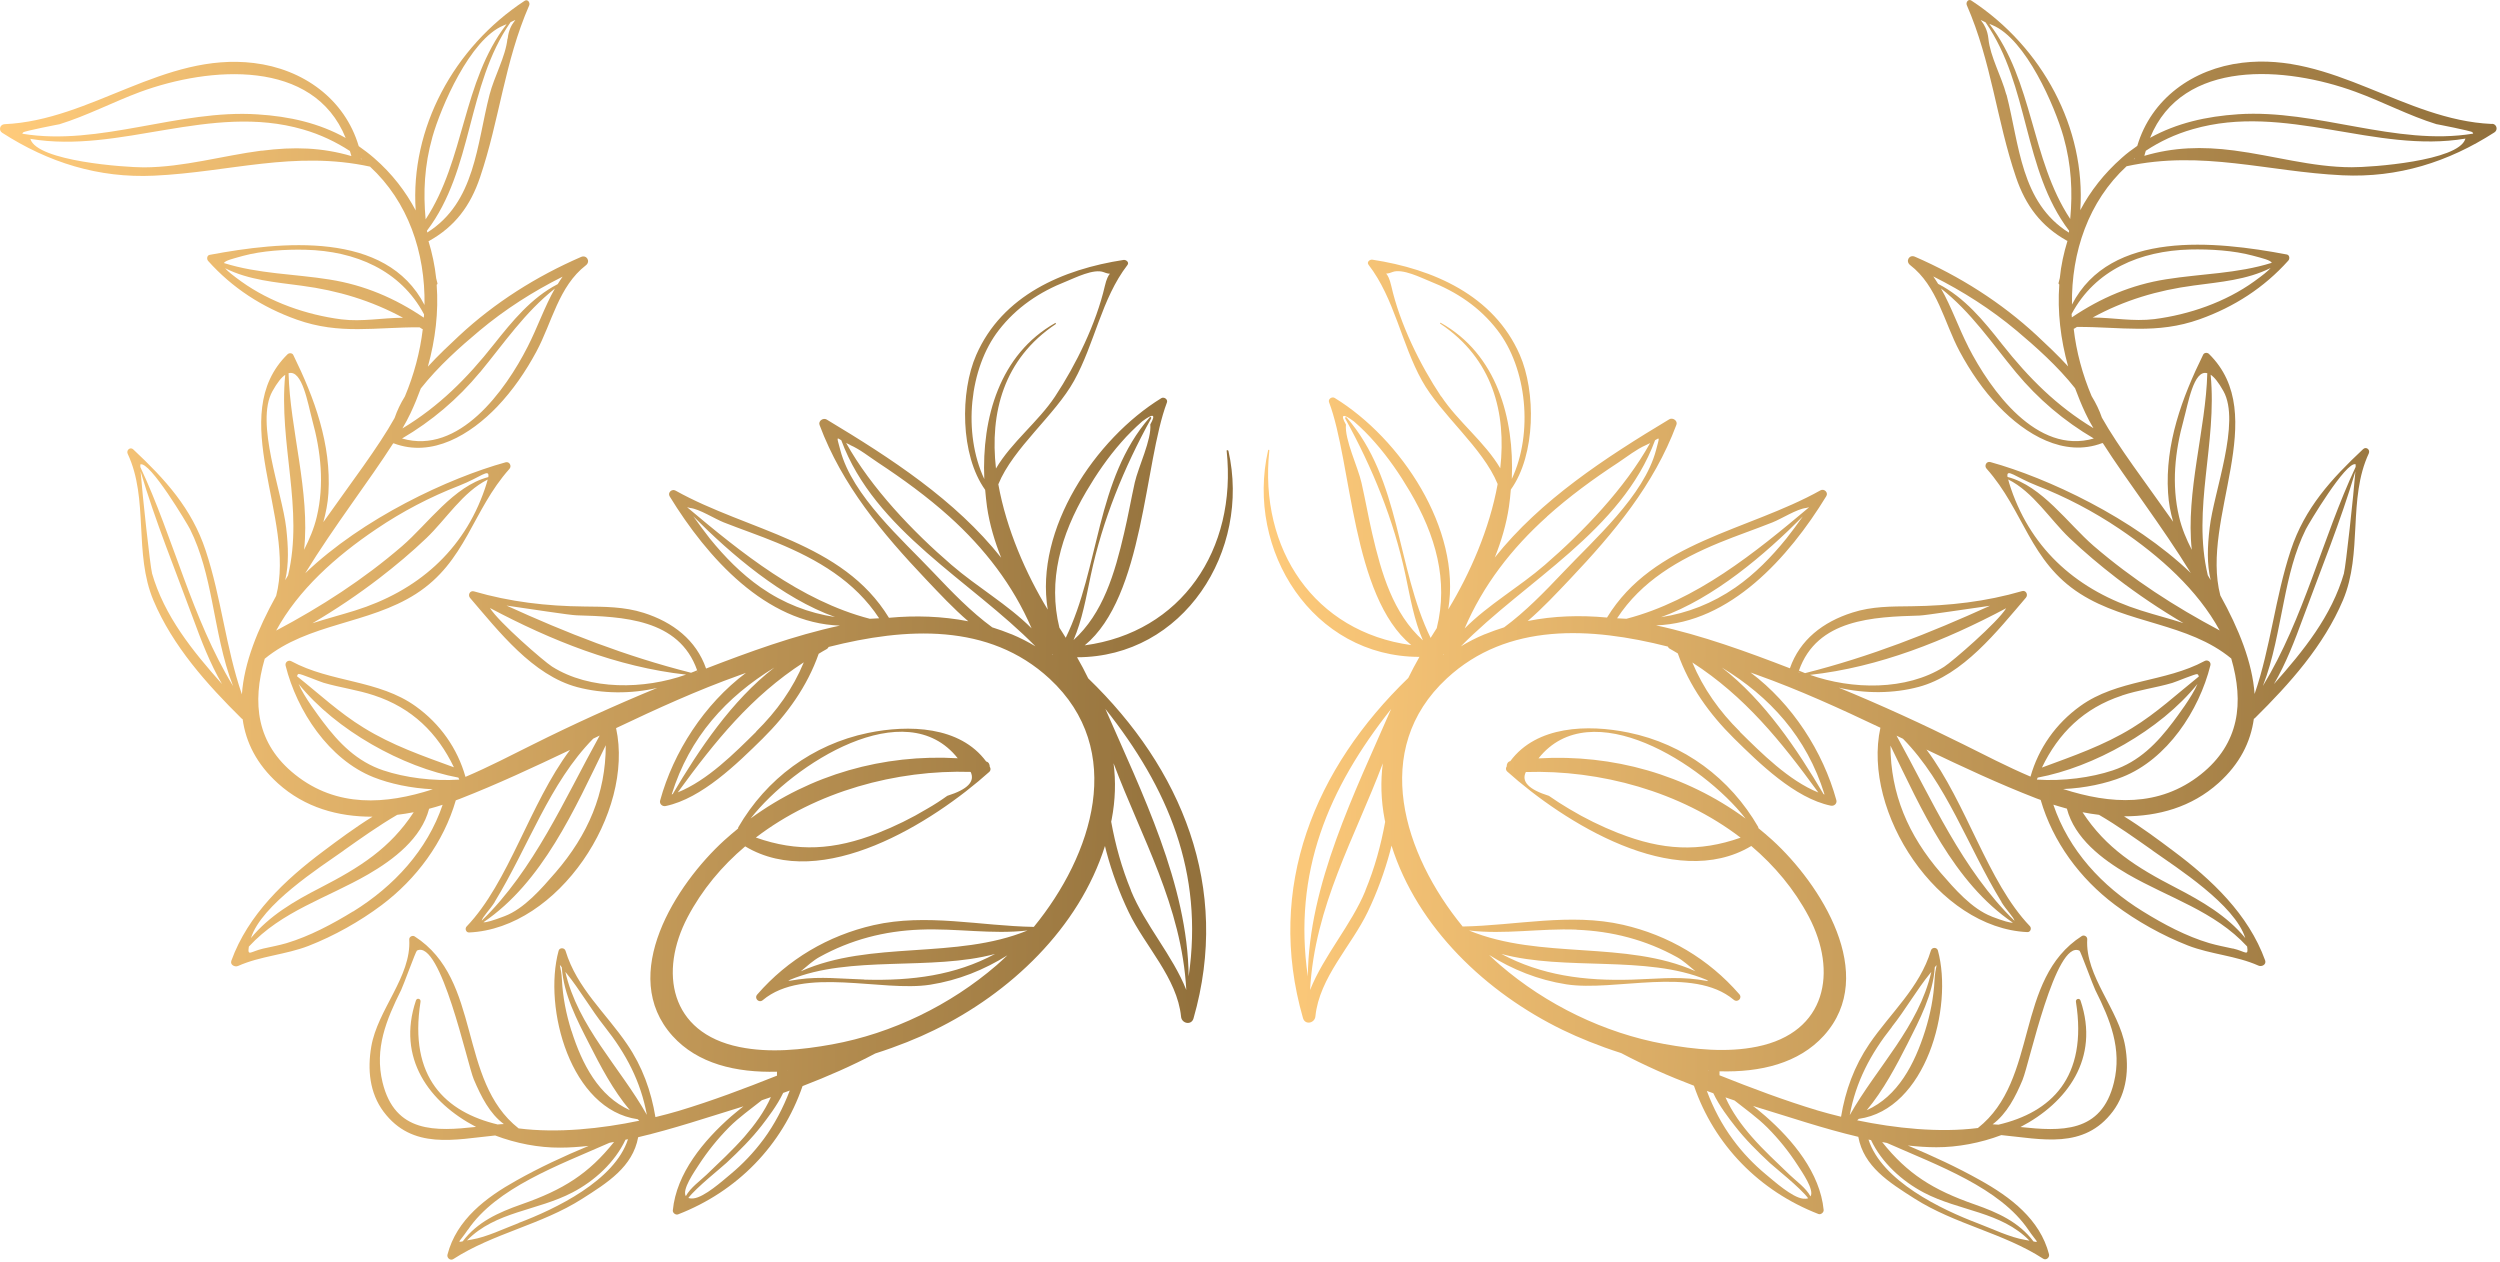 <?xml version="1.0" encoding="UTF-8"?> <svg xmlns="http://www.w3.org/2000/svg" width="426" height="215" viewBox="0 0 426 215" fill="none"><path d="M209.23 76.77C209.209 76.664 209.019 76.685 209.019 76.791C210.817 93.706 201.297 107.746 184.839 109.966C194.951 101.635 194.972 78.821 198.843 68.587C199.055 68.037 198.336 67.572 197.891 67.847C186.637 74.761 176.271 90.196 178.535 103.876C174.854 97.829 171.49 90.196 170.115 82.521C172.654 76.304 179.783 70.743 183.019 64.887C186.531 58.565 187.695 50.889 192.116 45.159C192.476 44.694 191.883 44.229 191.46 44.292C181.116 45.878 170.792 50.318 166.349 60.489C163.599 66.747 163.599 77.51 167.873 83.472C167.957 84.466 168.063 85.439 168.19 86.39C168.634 89.414 169.501 92.268 170.602 95.038C162.817 85.227 151.837 78.081 140.858 71.484C140.286 71.145 139.398 71.716 139.652 72.414C143.502 82.711 150.335 90.852 157.803 98.738C160.109 101.17 162.457 103.686 164.995 105.864C160.553 104.997 156.005 104.849 151.477 105.272C143.587 92.311 127.467 90.513 115.112 83.599C114.477 83.24 113.716 83.959 114.118 84.593C120.528 95.059 130.513 106.181 143.121 106.604C135.273 108.295 127.551 111.129 120.316 113.92C118.624 109.057 114.668 106.012 109.675 104.426C106.333 103.369 103.033 103.39 99.542 103.348C93.132 103.284 86.934 102.565 80.757 100.768C80.058 100.578 79.678 101.402 80.101 101.889C84.966 107.555 90.784 115.083 98.379 117.091C102.61 118.212 107.517 118.275 112.002 117.218C104.767 120.199 97.659 123.434 90.678 126.923C87.188 128.657 83.337 130.666 79.318 132.378C77.943 127.515 75.002 123.35 70.856 120.369C64.51 115.802 56.386 116.33 49.638 112.672C49.13 112.397 48.538 112.841 48.664 113.412C50.59 121.13 56.026 129.418 63.663 132.442C66.413 133.541 70.073 134.324 73.754 134.493C65.715 137.094 57.401 137.664 50.293 131.998C43.672 126.733 42.931 119.755 45.11 112.249C52.493 106.181 62.796 106.371 70.856 101.212C79.445 95.715 80.439 87.025 86.807 79.899C87.251 79.413 86.807 78.588 86.151 78.778C76.462 81.464 61.823 88.272 52.007 97.681C56.915 89.668 62.965 81.865 66.985 75.564C67.027 75.564 67.048 75.564 67.09 75.543C73.67 78.038 80.185 74.021 84.713 69.306C87.378 66.515 89.578 63.301 91.397 59.918C94.063 54.97 95.184 48.796 99.838 45.202C100.663 44.567 99.986 43.362 99.013 43.785C91.376 47.105 84.332 51.545 78.239 57.211C76.61 58.734 74.706 60.51 72.908 62.476C74.198 57.846 74.749 53.131 74.41 48.521C74.495 48.479 74.579 48.373 74.537 48.267C74.474 47.971 74.41 47.697 74.325 47.422C74.093 45.265 73.648 43.151 73.014 41.078C73.014 41.078 73.056 41.078 73.077 41.078C77.541 38.605 80.164 35.052 81.793 30.232C85.114 20.463 85.961 10.568 90.17 0.926C90.382 0.461 89.917 -0.216 89.388 0.144C77.308 8.073 69.883 21.88 70.835 35.856C69.121 32.621 66.815 29.597 63.748 26.933C62.902 26.193 62.013 25.538 61.125 24.903C58.755 16.89 51.668 11.752 43.249 10.737C27.911 8.876 15.599 20.505 0.77 21.161C-0.013 21.203 -0.288 22.197 0.368 22.62C8.237 27.694 16.805 30.38 26.24 29.936C39.06 29.343 50.166 25.601 63.05 28.392C69.523 34.355 72.485 43.003 72.337 51.968C65.8 39.26 47.945 41.142 35.739 43.425C35.252 43.51 35.189 44.144 35.464 44.462C39.61 49.092 44.687 52.369 50.568 54.463C57.909 57.084 64.044 55.731 71.491 55.774C71.618 55.858 71.766 55.943 71.893 56.027C71.935 56.07 71.998 56.07 72.041 56.091C71.575 60.002 70.539 63.872 68.994 67.551C68.254 68.735 67.662 69.982 67.239 71.23C64.488 76.178 59.771 82.331 55.096 88.97C55.519 87.405 55.857 85.798 55.963 84.043C56.471 75.691 53.593 67.847 49.976 60.489C49.807 60.129 49.278 60.108 49.003 60.362C38.32 70.849 50.484 88.378 47.057 101.529C43.905 107.217 41.599 112.926 41.218 118.318C38.447 110.262 37.748 101.973 35.041 93.79C32.671 86.623 28.144 81.675 22.707 76.579C22.2 76.093 21.48 76.706 21.755 77.319C25.394 85.079 22.75 94.256 26.156 102.333C29.435 110.093 35.231 116.563 41.154 122.42C41.218 122.483 41.281 122.504 41.345 122.546C41.895 126.5 43.735 130.201 47.353 133.478C51.943 137.622 57.634 139.187 63.473 139.166C60.469 141.026 57.634 143.141 55.096 145.044C48.538 149.949 42.255 155.869 39.42 163.714C39.166 164.412 40.012 164.835 40.562 164.602C44.412 162.889 48.643 162.699 52.578 161.177C56.915 159.485 61.294 157.032 65.017 154.241C70.962 149.78 75.595 143.521 77.668 136.375C77.901 136.29 78.133 136.206 78.366 136.121C84.755 133.626 90.953 130.729 97.13 127.79C90.234 136.988 86.743 150.33 79.508 157.878C79.17 158.238 79.403 158.914 79.931 158.893C95.142 158.216 108.131 138.489 104.979 124.069C111.875 120.792 118.814 117.62 126.049 115.04C126.388 114.913 126.747 114.787 127.107 114.66C119.999 119.988 114.752 128.15 112.489 136.396C112.32 136.988 112.87 137.474 113.441 137.347C119.576 136.058 125.626 130.116 129.942 125.866C134.13 121.722 137.558 116.943 139.504 111.404C139.969 111.129 140.392 110.854 140.879 110.6C141.027 110.515 141.133 110.389 141.196 110.241C154.355 106.9 168.528 106.096 178.852 115.654C191.989 127.811 186.193 145.678 176.165 157.942C167.048 157.794 157.866 155.595 148.854 157.646C141.09 159.422 134.236 163.481 129.032 169.465C128.461 170.121 129.328 170.987 129.984 170.417C136.923 164.602 150.208 169.084 158.501 167.795C163.324 167.034 167.661 165.279 171.659 162.784C171.046 163.376 170.432 163.925 169.819 164.475C161.949 171.262 152.027 176.104 141.789 177.965C136.627 178.895 131.169 179.466 125.986 178.409C114.076 175.977 112.299 165.553 117.164 156.292C119.639 151.598 123.003 147.581 126.98 144.219C140.075 152.085 158.966 140.138 168.592 131.512C168.803 131.321 168.846 130.962 168.698 130.729C168.698 130.708 168.655 130.687 168.655 130.666C168.655 130.264 168.486 129.862 168.042 129.757C163.578 123.709 154.841 123.456 147.902 124.893C138.446 126.86 130.598 132.696 125.795 140.984C125.753 141.048 125.795 141.111 125.774 141.174C124.97 141.83 124.188 142.506 123.405 143.204C115.239 150.647 105.233 166.124 114.604 176.527C118.878 181.263 125.415 182.807 132.396 182.617C132.396 182.849 132.396 183.061 132.396 183.293C126.874 185.492 121.332 187.586 115.641 189.298C114.414 189.658 113.081 190.017 111.685 190.355C110.945 185.894 109.464 181.75 106.862 177.944C103.244 172.616 98.294 168.387 96.369 162.022C96.2 161.452 95.332 161.43 95.184 162.022C92.519 171.812 97.236 189.108 108.66 190.715C108.744 190.799 108.85 190.884 108.935 190.969C102.504 192.322 94.994 193.125 88.372 192.28C77.943 184.076 82.174 166.97 70.666 159.57C70.285 159.316 69.692 159.633 69.735 160.098C70.115 166.42 64.319 172.066 63.261 178.367C62.605 182.215 62.965 186.211 65.356 189.425C70.285 196.001 77.541 194.161 84.374 193.485C87.949 194.838 91.799 195.578 95.438 195.557C97.067 195.557 98.696 195.43 100.304 195.261C96.073 197.016 91.905 198.961 87.992 201.16C82.83 204.036 77.795 207.82 76.251 213.783C76.102 214.333 76.737 214.882 77.245 214.544C84.057 210.146 92.244 208.708 99.182 204.289C103.54 201.519 107.814 198.834 108.744 193.781C114.668 192.385 120.507 190.419 126.155 188.685C126.324 188.622 126.515 188.579 126.684 188.516C125.986 189.087 125.245 189.658 124.568 190.25C119.935 194.331 115.26 199.891 114.647 206.256C114.604 206.679 115.133 207.08 115.535 206.932C125.626 203.021 133.284 195.176 136.754 185.069C140.985 183.441 145.152 181.623 149.15 179.509C152.937 178.303 156.385 176.908 159.136 175.555C172.125 169.254 183.866 158.153 188.287 144.156C188.372 144.473 188.435 144.79 188.52 145.107C189.472 148.659 190.741 152.106 192.328 155.425C195.099 161.219 200.599 166.653 201.255 173.25C201.361 174.413 203.011 174.772 203.371 173.546C209.802 151.154 201.297 130.919 185.431 115.59C184.86 114.385 184.204 113.18 183.527 111.996C201.657 111.996 213.208 93.896 209.315 76.791L209.23 76.77ZM179.91 55.181C179.91 55.181 179.91 54.97 179.825 55.033C170.327 60.383 167.28 71.251 167.724 81.633C164.043 73.788 165.165 62.751 170.178 56.281C173.204 52.369 177.117 49.748 181.687 47.95C183.125 47.379 186.383 45.709 188.097 46.386C188.562 46.576 188.901 46.639 189.133 46.639C188.879 46.914 188.541 47.527 188.266 48.733C186.785 55.139 183.379 62.117 179.762 67.593C176.906 71.885 172.336 75.374 169.713 79.835C168.655 70.384 170.961 61.186 179.931 55.203L179.91 55.181ZM3.964 22.556C4.133 22.324 10.247 21.14 10.099 21.182C14.816 19.723 19.28 17.376 23.892 15.663C35.76 11.308 53.424 9.954 58.903 23.508C54.355 20.971 49.32 19.829 43.883 19.49C30.471 18.602 16.953 24.967 3.816 22.789C3.816 22.725 3.858 22.662 3.943 22.556H3.964ZM44.581 25.664C37.918 26.531 31.296 28.498 24.527 28.519C21.227 28.519 6.397 27.462 5.191 23.719C5.191 23.698 5.17 23.677 5.149 23.656C20.444 26.256 35.887 17.503 51.605 22.049C54.63 22.916 57.275 24.206 59.623 25.728C59.707 26.024 59.792 26.278 59.877 26.595C54.926 25.136 50.103 24.967 44.581 25.686V25.664ZM61.484 27.081C61.484 27.081 61.484 27.039 61.505 27.018C61.569 27.06 61.654 27.102 61.717 27.166C61.632 27.145 61.569 27.102 61.484 27.081ZM86.468 6.614C86.151 9.658 84.205 13.063 83.422 16.128C81.222 24.628 80.989 34.481 72.802 39.62C72.802 39.514 72.76 39.408 72.76 39.302C80.672 28.857 79.466 14.627 86.997 3.78C88.922 2.892 86.807 3.569 86.511 6.571L86.468 6.614ZM73.67 23.381C75.129 18.222 80.079 6.719 85.77 4.351C85.982 4.267 86.151 4.182 86.32 4.119C78.747 13.972 79.254 27.145 72.527 37.378C72.104 32.769 72.316 28.181 73.67 23.402V23.381ZM58.184 54.42C52.24 53.659 46.062 51.502 41.154 47.993C39.716 46.956 38.806 46.238 38.362 45.709C42.424 47.739 46.887 48.077 51.436 48.69C57.655 49.515 63.282 51.228 68.677 54.145C65.186 54.145 61.738 54.864 58.184 54.42ZM56.174 47.633C50.061 46.66 44.074 46.682 38.15 44.821C38.447 44.356 39.631 44.102 41.429 43.595C44.645 42.728 48.664 42.474 52.07 42.559C60.532 42.77 68.254 46.026 72.252 53.553C72.252 53.744 72.252 53.934 72.21 54.124C67.302 50.805 62.056 48.563 56.153 47.633H56.174ZM69.946 70.426C70.602 69.031 71.173 67.635 71.702 66.198C74.664 62.434 78.472 59.051 81.687 56.366C86.066 52.708 90.805 49.684 95.861 47.147C95.565 47.548 95.311 47.993 95.036 48.415C90.53 50.741 87.293 54.737 84.162 58.67C79.572 64.485 74.812 69.242 68.571 73.006C69.079 72.118 69.566 71.251 69.946 70.426ZM81.772 63.47C85.961 58.395 89.388 53.257 94.549 49.177C92.772 52.306 91.567 55.858 89.917 59.072C86.109 66.578 78.197 77.552 68.508 74.719C73.564 71.758 78.006 67.995 81.772 63.449V63.47ZM82.618 83.303C78.98 93.939 71.025 100.747 60.469 104.045C58.015 104.807 55.582 105.441 53.234 106.202C57.19 103.876 60.998 101.318 64.658 98.506C67.429 96.37 70.115 94.129 72.654 91.697C75.997 88.505 78.853 83.832 83.105 81.717C82.999 82.119 82.851 82.626 82.618 83.303ZM53.192 71.526C54.694 76.939 55.286 82.563 53.974 88.082C53.509 90.069 52.705 91.909 51.816 93.685C52.874 83.895 49.405 73.069 49.172 63.597C51.52 62.92 52.472 68.862 53.192 71.505V71.526ZM46.422 66.663C47.247 65.183 47.966 64.295 48.601 63.872C47.459 75.607 51.795 86.686 49.087 98.04C48.918 98.315 48.749 98.59 48.601 98.865C49.236 96.074 49.13 93.22 48.77 89.963C48.072 83.832 43.439 71.991 46.422 66.663ZM64.15 90.133C68.529 87.172 73.246 84.699 78.197 82.775C81.878 81.337 83.464 79.688 83.21 81.294C77.329 82.817 72.929 89.245 68.529 93.05C61.907 98.759 54.715 103.39 47.057 107.45C50.822 100.536 57.148 94.848 64.15 90.133ZM25.902 97.639C25.605 96.624 24.252 84.212 23.956 80.322C26.452 88.779 29.837 97.047 32.883 105.314C34.321 109.247 35.781 113.032 37.833 116.563C32.819 110.917 27.996 104.997 25.881 97.618L25.902 97.639ZM23.913 79.582C23.913 79.328 23.913 79.138 23.913 79.138C25.521 78.503 31.973 89.35 32.396 90.196C34.321 94.087 35.273 98.189 36.12 102.417C37.114 107.365 37.918 112.313 39.716 116.901C32.692 105.399 29.604 91.74 23.913 79.582ZM50.907 114.85C51.14 114.744 54.482 116.161 55.159 116.351C57.994 117.176 60.934 117.556 63.727 118.487C70.221 120.622 74.537 124.893 77.35 130.75C72.041 128.805 66.858 127.029 61.971 124.005C57.825 121.468 54.355 118.212 50.611 115.231C50.653 115.04 50.717 114.913 50.886 114.829L50.907 114.85ZM58.565 144.917C61.527 142.824 64.531 140.688 67.683 138.849C68.614 138.722 69.566 138.595 70.496 138.404C66.477 144.557 61.336 147.792 54.567 151.281C50.103 153.565 45.872 156.06 42.762 159.845C44.56 154.157 54.397 147.877 58.586 144.917H58.565ZM60.173 155.299C56.661 157.455 52.769 159.527 48.834 160.711C47.522 161.092 46.168 161.346 44.835 161.642C42.656 162.149 42.149 163.058 42.403 161.304C47.966 155.256 55.688 153.057 62.754 148.977C67.09 146.46 71.808 142.866 73.12 137.812C73.902 137.601 74.664 137.39 75.425 137.136C72.802 144.875 67.133 151.006 60.173 155.32V155.299ZM65.335 131.279C60.828 129.778 57.761 126.627 55.011 122.969C54.419 122.166 51.774 118.698 50.886 116.542C57.232 124.449 68.656 130.75 78.112 132.505C78.154 132.611 78.218 132.738 78.26 132.844C73.775 133.14 69.016 132.505 65.335 131.279ZM84.289 153.692C90.128 144.113 93.619 133.457 101.086 125.866C101.446 125.697 101.806 125.528 102.186 125.337C96.178 136.205 90.996 148.215 82.089 156.884C82.153 156.314 83.507 154.981 84.311 153.692H84.289ZM94.613 148.723C92.286 151.408 89.324 154.855 85.961 156.123C83.909 156.906 82.83 157.202 82.364 157.159C92.455 150.33 97.913 137.897 103.223 126.987C103.223 135.191 100.219 142.232 94.634 148.702L94.613 148.723ZM94.063 113.581C92.667 112.693 84.945 105.991 83.486 103.601C93.873 109.12 105.148 113.666 116.91 114.956C109.76 117.493 100.515 117.662 94.063 113.581ZM86.236 103.179C90.255 103.749 97.13 104.828 98.252 104.849C106.1 105.081 115.704 105.42 118.793 114.216C118.455 114.364 118.116 114.512 117.756 114.639C106.629 111.826 96.58 107.872 86.236 103.157V103.179ZM118.582 114.617C118.582 114.617 118.793 114.512 118.878 114.448C118.878 114.448 118.878 114.469 118.878 114.491C118.772 114.533 118.666 114.575 118.56 114.617H118.582ZM114.456 135.381C117.503 125.57 123.786 118.741 131.951 113.751C124.674 119.375 119.089 127.748 114.626 135.317C114.562 135.317 114.499 135.36 114.456 135.381ZM128.863 124.682C125.203 128.298 120.549 132.992 115.493 135.021C121.903 126.226 128.038 118.635 136.965 112.862C135.125 117.324 132.375 121.172 128.842 124.661L128.863 124.682ZM129.624 100.091C126.324 97.787 123.489 94.89 120.951 91.761C119.978 90.513 119.047 89.245 118.137 87.976C124.59 94.467 133.263 101.91 142.296 105.145C137.811 104.468 133.538 102.819 129.624 100.091ZM148.22 105.441C136.352 102.354 126.303 94.171 117.08 86.432C117.228 86.475 117.376 86.517 117.608 86.559C119.174 86.728 121.776 88.399 123.32 89.012C126.324 90.196 129.392 91.232 132.396 92.48C139.356 95.355 145.66 99.034 149.806 105.356C149.277 105.399 148.748 105.42 148.22 105.441ZM144.877 75.839C146.527 76.558 148.135 77.848 149.637 78.842C153.868 81.633 157.993 84.635 161.759 88.018C167.767 93.431 172.632 99.732 175.784 107.069C171.702 102.988 166.519 100.049 162.118 96.243C155.56 90.598 148.452 83.155 144.179 75.48C144.391 75.585 144.623 75.712 144.877 75.818V75.839ZM172.379 108.084C171.278 107.64 170.178 107.238 169.078 106.9C165.44 104.236 162.245 100.916 159.051 97.554C153.72 91.909 145.237 84.508 143.185 76.685C142.614 74.507 142.487 74.465 143.354 75.015C149.045 90.45 165.44 98.929 176.44 110.135C175.171 109.374 173.817 108.676 172.4 108.084H172.379ZM161.441 135.592C160.32 136.396 159.178 137.136 157.993 137.812C155.285 139.441 152.514 140.794 149.574 141.957C142.148 144.875 135.865 145.213 128.799 142.718C139.06 134.852 152.747 131.131 165.397 131.533C166.18 133.161 164.89 134.514 161.463 135.592H161.441ZM163.197 129.207C150.525 128.467 138.15 131.977 127.911 139.462C135.209 130.137 154.291 117.958 163.197 129.207ZM84.861 191.624C75.954 189.51 69.608 183.632 71.66 170.691C71.745 170.184 71.046 169.973 70.877 170.48C67.556 180.333 73.162 187.882 81.116 192.026C74.283 192.766 67.302 193.146 65.186 184.435C63.79 178.705 65.821 173.778 68.36 168.683C68.698 168.027 70.856 162.065 71.046 161.98C75.108 159.95 79.635 181.348 80.735 183.928C81.984 186.867 83.443 189.763 85.855 191.539C85.537 191.539 85.199 191.582 84.861 191.603V191.624ZM79.72 209.575C84.585 202.386 95.1 198.602 103.858 194.732C104.112 194.69 104.387 194.626 104.64 194.584C100.325 199.997 96.009 202.725 88.859 205.22C84.945 206.594 81.328 208.222 78.853 211.521C77.774 211.753 78.324 211.605 79.699 209.575H79.72ZM88.372 208.412C85.961 209.322 82.872 210.823 80.355 211.225C80.037 211.267 79.805 211.33 79.572 211.373C84.437 206.404 91.546 206.34 97.553 203.19C101.298 201.245 104.767 198.073 106.587 194.204C106.714 194.182 106.862 194.161 107.01 194.119C104.746 201.181 94.634 206.023 88.372 208.391V208.412ZM97.363 175.639C96.475 172.806 95.903 169.951 95.755 166.991C95.65 164.687 95.036 163.925 95.734 164.835C96.03 169.423 98.294 173.757 100.367 177.817C102.313 181.644 104.471 185.788 107.327 189.171C102.038 186.803 99.182 181.348 97.384 175.66L97.363 175.639ZM96.305 165.575C96.305 165.575 96.432 165.723 96.517 165.828C98.823 168.662 100.727 172.045 103.033 174.941C106.692 179.551 109.189 184.308 110.225 189.975C105.614 181.813 98.463 174.92 96.326 165.575H96.305ZM134.321 182.448C134.321 182.448 134.257 182.469 134.236 182.49C134.236 182.49 134.236 182.49 134.236 182.469C134.278 182.469 134.3 182.469 134.342 182.469L134.321 182.448ZM119.068 198.496C120.57 196.191 122.305 194.034 124.251 192.068C125.965 190.355 127.932 188.981 129.815 187.48C130.323 187.311 130.851 187.142 131.359 186.951C130.259 189.446 128.545 191.751 126.853 193.696C124.843 195.98 122.601 198.052 120.401 200.166C119.343 201.181 117.63 202.386 116.868 203.824C116.17 202.725 118.307 199.68 119.068 198.496ZM130.09 194.161C128.461 196.36 126.557 198.369 124.463 200.103C123.109 201.223 120.041 203.993 118.18 204.205C117.799 204.247 117.503 204.205 117.291 204.141C118.582 202.408 123.109 198.813 123.807 198.136C125.943 196.149 128.017 194.077 129.815 191.772C130.724 190.588 132.417 188.41 133.453 186.232C133.834 186.105 134.194 185.979 134.575 185.831C133.453 188.77 131.994 191.582 130.111 194.14L130.09 194.161ZM147.246 166.907C143.544 166.801 139.758 166.357 136.077 166.886C135.971 166.886 135.209 167.012 134.321 167.16C134.427 167.097 134.532 167.034 134.638 166.949C144.856 162.699 158.691 165.49 169.565 162.551C162.753 166.188 155.476 167.16 147.246 166.928V166.907ZM136.5 165.469C137.579 164.56 138.658 163.608 139.631 163.08C144.983 160.119 150.695 158.639 156.787 158.407C162.986 158.153 168.994 159.253 175.086 158.555C162.901 163.566 148.431 160.183 136.5 165.49V165.469ZM192.73 151.746C191.143 147.898 190.064 143.987 189.345 140.011C189.366 139.885 189.408 139.758 189.429 139.631C190.064 136.332 190.149 133.118 189.747 130.053C194.507 142.739 201.361 154.347 202.144 168.683C199.817 162.805 195.12 157.624 192.708 151.746H192.73ZM202.546 166.378C202.397 150.731 194.528 134.979 188.351 120.791C199.055 134.303 205.126 148.638 202.546 166.378ZM179.36 111.594C179.36 111.594 179.36 111.488 179.36 111.446C179.381 111.488 179.402 111.53 179.423 111.573C179.423 111.573 179.381 111.573 179.36 111.594ZM182.914 109.099C184.416 105.631 185.05 101.889 185.875 97.998C187.906 88.526 191.481 79.793 196.157 71.293C196.241 71.145 196.03 70.976 195.924 71.103C186.679 81.717 187.42 96.751 181.602 108.676C181.242 108.105 180.904 107.534 180.523 106.963C178.556 98.971 180.714 91.211 185.114 83.726C186.827 80.808 188.816 77.911 191.058 75.374C192.158 74.106 193.364 72.921 194.634 71.801C196.537 70.384 197.003 70.553 196.009 72.329C196.262 74.867 193.957 79.603 193.364 82.225C192.73 85.1 192.222 87.997 191.545 90.852C189.958 97.681 187.97 104.532 182.893 109.099H182.914Z" fill="url(#paint0_linear_1173_2)"></path><path d="M424.546 21.119C409.716 20.463 397.404 8.834 382.066 10.694C373.647 11.709 366.56 16.847 364.19 24.861C363.302 25.474 362.413 26.13 361.567 26.891C358.521 29.576 356.194 32.579 354.48 35.814C355.453 21.837 348.028 8.03 335.927 0.101C335.399 -0.258 334.933 0.419 335.145 0.884C339.355 10.525 340.201 20.421 343.522 30.189C345.151 35.01 347.795 38.562 352.238 41.036C352.259 41.036 352.28 41.036 352.301 41.036C351.667 43.108 351.201 45.223 350.99 47.379C350.926 47.654 350.863 47.95 350.778 48.225C350.757 48.331 350.821 48.437 350.905 48.479C350.567 53.088 351.117 57.803 352.407 62.434C350.609 60.468 348.705 58.691 347.076 57.169C340.962 51.502 333.918 47.062 326.302 43.743C325.329 43.32 324.652 44.504 325.477 45.159C330.152 48.754 331.273 54.928 333.918 59.876C335.737 63.259 337.937 66.494 340.603 69.263C345.13 73.979 351.667 77.996 358.225 75.501C358.267 75.501 358.288 75.522 358.331 75.522C362.35 81.844 368.421 89.646 373.308 97.639C363.492 88.23 348.853 81.421 339.164 78.736C338.487 78.546 338.064 79.37 338.508 79.857C344.876 87.003 345.87 95.694 354.459 101.17C362.519 106.329 372.822 106.118 380.205 112.207C382.384 119.713 381.643 126.691 375.022 131.956C367.914 137.601 359.6 137.051 351.561 134.451C355.263 134.303 358.902 133.499 361.652 132.4C369.289 129.376 374.726 121.088 376.651 113.37C376.799 112.799 376.185 112.355 375.678 112.63C368.908 116.288 360.806 115.738 354.459 120.326C350.313 123.308 347.372 127.494 345.997 132.336C341.978 130.624 338.128 128.615 334.637 126.881C327.635 123.392 320.527 120.136 313.313 117.176C317.798 118.233 322.706 118.191 326.937 117.049C334.51 115.04 340.349 107.513 345.215 101.846C345.638 101.36 345.236 100.514 344.559 100.726C338.381 102.523 332.183 103.221 325.773 103.305C322.283 103.348 318.982 103.305 315.64 104.384C310.647 105.97 306.691 109.014 304.999 113.877C297.764 111.086 290.042 108.253 282.194 106.562C294.802 106.139 304.787 95.038 311.197 84.551C311.599 83.916 310.817 83.197 310.203 83.557C297.849 90.471 281.707 92.289 273.838 105.23C269.289 104.807 264.762 104.934 260.32 105.822C262.858 103.644 265.206 101.128 267.512 98.696C274.98 90.809 281.813 82.669 285.663 72.372C285.917 71.695 285.029 71.103 284.457 71.441C273.478 78.038 262.499 85.206 254.714 94.996C255.814 92.226 256.681 89.35 257.125 86.348C257.273 85.375 257.358 84.403 257.443 83.43C261.716 77.467 261.716 66.705 258.966 60.447C254.523 50.297 244.2 45.836 233.855 44.25C233.411 44.187 232.839 44.652 233.199 45.117C237.62 50.847 238.784 58.522 242.296 64.844C245.532 70.68 252.662 76.262 255.2 82.479C253.825 90.133 250.461 97.787 246.781 103.834C249.044 90.154 238.678 74.698 227.424 67.805C226.958 67.53 226.26 67.995 226.472 68.545C230.343 78.757 230.343 101.572 240.476 109.924C224.018 107.682 214.498 93.643 216.296 76.749C216.296 76.622 216.106 76.6 216.085 76.727C212.192 93.833 223.743 111.932 241.873 111.932C241.196 113.116 240.561 114.321 239.969 115.527C224.102 130.856 215.598 151.112 222.029 173.483C222.389 174.73 224.039 174.349 224.145 173.186C224.801 166.59 230.301 161.156 233.072 155.362C234.659 152.042 235.928 148.575 236.88 145.044C236.965 144.727 237.028 144.409 237.113 144.092C241.534 158.09 253.275 169.169 266.264 175.491C269.014 176.823 272.463 178.24 276.249 179.445C280.248 181.56 284.415 183.399 288.646 185.006C292.116 195.113 299.795 202.957 309.865 206.869C310.267 207.017 310.774 206.615 310.753 206.192C310.14 199.849 305.485 194.267 300.831 190.186C300.154 189.594 299.435 189.023 298.716 188.452C298.885 188.516 299.076 188.558 299.245 188.622C304.893 190.334 310.732 192.322 316.655 193.717C317.586 198.771 321.859 201.456 326.217 204.226C333.156 208.645 341.343 210.083 348.155 214.481C348.663 214.819 349.297 214.269 349.149 213.72C347.605 207.757 342.57 203.972 337.408 201.097C333.495 198.898 329.327 196.974 325.096 195.197C326.725 195.367 328.333 195.493 329.962 195.493C333.579 195.493 337.429 194.775 341.026 193.421C347.859 194.077 355.115 195.937 360.044 189.362C362.435 186.148 362.794 182.152 362.138 178.303C361.06 172.002 355.284 166.357 355.665 160.035C355.686 159.57 355.115 159.253 354.734 159.506C343.226 166.907 347.457 184.012 337.028 192.216C330.406 193.062 322.875 192.237 316.465 190.905C316.55 190.821 316.655 190.736 316.74 190.651C328.142 189.045 332.881 171.749 330.216 161.959C330.046 161.367 329.2 161.388 329.031 161.959C327.106 168.323 322.177 172.552 318.538 177.88C315.957 181.686 314.455 185.831 313.715 190.292C312.319 189.954 310.986 189.594 309.759 189.235C304.068 187.522 298.526 185.429 293.004 183.23C293.004 182.997 293.004 182.786 293.004 182.553C299.985 182.744 306.501 181.2 310.795 176.464C320.167 166.082 310.161 150.584 301.995 143.141C301.212 142.443 300.429 141.766 299.626 141.111C299.626 141.048 299.626 140.984 299.604 140.921C294.802 132.611 286.954 126.775 277.498 124.83C270.559 123.392 261.822 123.667 257.358 129.693C256.914 129.799 256.723 130.201 256.745 130.602C256.745 130.624 256.702 130.645 256.702 130.666C256.554 130.898 256.596 131.258 256.808 131.448C266.433 140.075 285.325 152.021 298.42 144.156C302.376 147.518 305.761 151.535 308.236 156.229C313.101 165.511 311.324 175.914 299.414 178.346C294.231 179.403 288.773 178.832 283.611 177.902C273.372 176.041 263.451 171.199 255.581 164.412C254.968 163.883 254.354 163.312 253.741 162.72C257.739 165.215 262.054 166.97 266.899 167.731C275.192 169.021 288.477 164.56 295.416 170.353C296.093 170.924 296.96 170.057 296.368 169.402C291.142 163.397 284.309 159.358 276.546 157.582C267.555 155.531 258.352 157.709 249.235 157.878C239.207 145.615 233.411 127.748 246.548 115.59C256.871 106.033 271.045 106.836 284.204 110.177C284.267 110.325 284.352 110.452 284.521 110.537C285.008 110.79 285.431 111.086 285.896 111.34C287.842 116.88 291.269 121.658 295.458 125.803C299.774 130.053 305.845 136.015 311.959 137.284C312.53 137.411 313.08 136.924 312.911 136.332C310.647 128.086 305.401 119.925 298.293 114.596C298.652 114.723 299.012 114.85 299.351 114.977C306.586 117.557 313.524 120.728 320.421 124.005C317.269 138.426 330.237 158.153 345.468 158.83C345.997 158.851 346.23 158.174 345.891 157.815C338.656 150.266 335.166 136.924 328.269 127.727C334.447 130.687 340.645 133.584 347.034 136.058C347.267 136.142 347.499 136.227 347.732 136.311C349.805 143.458 354.438 149.717 360.383 154.178C364.106 156.969 368.485 159.422 372.822 161.113C376.735 162.636 380.988 162.826 384.838 164.539C385.388 164.792 386.234 164.369 385.98 163.651C383.145 155.806 376.862 149.865 370.304 144.98C367.766 143.077 364.931 140.963 361.927 139.102C367.745 139.102 373.435 137.559 378.047 133.415C381.664 130.158 383.505 126.458 384.055 122.483C384.118 122.441 384.182 122.42 384.245 122.356C390.169 116.499 395.965 110.029 399.244 102.269C402.65 94.213 400.027 85.016 403.644 77.256C403.919 76.643 403.221 76.051 402.692 76.516C397.256 81.612 392.729 86.559 390.359 93.727C387.651 101.931 386.953 110.198 384.182 118.254C383.801 112.884 381.495 107.154 378.343 101.466C374.916 88.335 387.08 70.786 376.397 60.298C376.122 60.045 375.614 60.066 375.424 60.425C371.806 67.783 368.908 75.649 369.437 83.98C369.543 85.735 369.86 87.342 370.304 88.906C365.629 82.267 360.933 76.114 358.161 71.166C357.738 69.919 357.146 68.693 356.405 67.487C354.861 63.83 353.803 59.939 353.359 56.027C353.401 56.006 353.465 56.006 353.507 55.964C353.634 55.879 353.782 55.795 353.909 55.71C361.356 55.668 367.491 57.021 374.831 54.399C380.691 52.306 385.79 49.029 389.936 44.398C390.211 44.081 390.148 43.447 389.661 43.362C377.455 41.057 359.6 39.175 353.063 51.904C352.936 42.939 355.898 34.291 362.371 28.329C375.255 25.538 386.361 29.259 399.181 29.872C408.616 30.316 417.162 27.631 425.053 22.556C425.709 22.133 425.434 21.119 424.651 21.097L424.546 21.119ZM245.575 67.572C241.936 62.117 238.53 55.139 237.07 48.712C236.795 47.485 236.457 46.893 236.203 46.618C236.436 46.618 236.774 46.555 237.24 46.364C238.953 45.688 242.211 47.358 243.65 47.929C248.219 49.726 252.154 52.348 255.158 56.26C260.172 62.73 261.293 73.767 257.612 81.612C258.056 71.23 255.031 60.341 245.511 55.012C245.405 54.949 245.321 55.097 245.427 55.16C254.375 61.144 256.702 70.342 255.644 79.793C253.021 75.332 248.452 71.864 245.596 67.551L245.575 67.572ZM232.67 151.768C230.259 157.624 225.583 162.805 223.235 168.704C224.018 154.347 230.872 142.739 235.632 130.074C235.23 133.14 235.315 136.354 235.949 139.652C235.97 139.779 236.013 139.906 236.034 140.033C235.315 144.008 234.236 147.94 232.649 151.768H232.67ZM222.854 166.399C220.295 148.659 226.345 134.324 237.049 120.813C230.872 135 222.981 150.774 222.854 166.399ZM344.664 183.949C345.765 181.348 350.292 159.971 354.353 162.001C354.523 162.086 356.702 168.048 357.04 168.704C359.579 173.779 361.61 178.726 360.213 184.456C358.098 193.168 351.117 192.766 344.284 192.047C352.238 187.903 357.844 180.354 354.523 170.501C354.353 169.994 353.655 170.205 353.74 170.713C355.792 183.674 349.445 189.552 340.539 191.645C340.201 191.624 339.883 191.603 339.545 191.582C341.957 189.785 343.437 186.909 344.664 183.97V183.949ZM321.521 194.753C330.3 198.623 340.793 202.408 345.659 209.597C347.034 211.626 347.584 211.774 346.505 211.542C344.03 208.243 340.433 206.615 336.499 205.241C329.348 202.746 325.033 200.018 320.717 194.605C320.971 194.648 321.246 194.711 321.5 194.753H321.521ZM318.813 194.246C320.632 198.115 324.102 201.266 327.846 203.232C333.854 206.383 340.983 206.446 345.828 211.415C345.595 211.373 345.341 211.309 345.045 211.267C342.528 210.865 339.439 209.364 337.028 208.455C330.766 206.087 320.675 201.245 318.39 194.183C318.517 194.204 318.665 194.225 318.813 194.267V194.246ZM329.666 164.856C330.343 163.947 329.75 164.729 329.644 167.012C329.496 169.973 328.925 172.827 328.037 175.66C326.238 181.348 323.383 186.824 318.094 189.171C320.929 185.788 323.108 181.644 325.054 177.817C327.106 173.757 329.391 169.423 329.687 164.835L329.666 164.856ZM322.367 174.984C324.673 172.087 326.577 168.704 328.883 165.871C328.968 165.765 329.01 165.701 329.094 165.617C326.937 174.984 319.807 181.856 315.196 190.017C316.232 184.351 318.728 179.593 322.388 174.984H322.367ZM275.805 141.978C272.865 140.815 270.093 139.462 267.385 137.834C266.201 137.136 265.058 136.396 263.937 135.614C260.489 134.535 259.198 133.182 260.002 131.554C272.653 131.152 286.34 134.873 296.6 142.739C289.535 145.234 283.231 144.896 275.826 141.978H275.805ZM262.16 129.228C271.066 117.979 290.148 130.158 297.447 139.483C287.208 131.977 274.811 128.488 262.16 129.228ZM295.564 187.522C297.447 189.023 299.414 190.398 301.128 192.11C303.074 194.056 304.809 196.212 306.311 198.538C307.072 199.722 309.209 202.767 308.511 203.866C307.749 202.429 306.036 201.223 304.978 200.209C302.799 198.094 300.535 196.043 298.526 193.739C296.833 191.814 295.12 189.489 294.02 186.994C294.527 187.163 295.035 187.353 295.564 187.522ZM291.164 182.49C291.164 182.49 291.164 182.49 291.164 182.511C291.142 182.511 291.1 182.49 291.079 182.469C291.121 182.469 291.142 182.469 291.185 182.469L291.164 182.49ZM291.946 186.275C292.962 188.452 294.654 190.63 295.585 191.814C297.383 194.14 299.456 196.191 301.593 198.179C302.291 198.834 306.818 202.429 308.109 204.184C307.876 204.268 307.601 204.289 307.22 204.247C305.38 204.036 302.291 201.266 300.937 200.145C298.843 198.411 296.918 196.403 295.31 194.204C293.406 191.645 291.946 188.833 290.846 185.894C291.227 186.021 291.587 186.148 291.967 186.296L291.946 186.275ZM291.058 167.182C290.19 167.034 289.408 166.928 289.302 166.907C285.621 166.399 281.834 166.822 278.132 166.928C269.924 167.182 262.647 166.188 255.835 162.551C266.687 165.49 280.544 162.699 290.762 166.949C290.867 167.012 290.973 167.097 291.079 167.16L291.058 167.182ZM268.612 158.428C274.705 158.661 280.417 160.141 285.769 163.101C286.742 163.629 287.8 164.581 288.9 165.49C276.99 160.183 262.52 163.587 250.313 158.555C256.406 159.274 262.414 158.174 268.612 158.407V158.428ZM244.855 106.984C244.496 107.555 244.136 108.126 243.777 108.697C237.959 96.793 238.699 81.739 229.455 71.124C229.328 70.997 229.137 71.166 229.222 71.314C233.897 79.793 237.472 88.526 239.503 98.019C240.328 101.931 240.963 105.674 242.465 109.12C237.388 104.553 235.399 97.723 233.813 90.873C233.157 88.018 232.649 85.122 231.993 82.246C231.422 79.645 229.095 74.888 229.349 72.35C228.355 70.574 228.82 70.405 230.724 71.822C231.993 72.921 233.199 74.127 234.299 75.395C236.542 77.933 238.53 80.829 240.244 83.747C244.665 91.232 246.823 98.971 244.834 106.984H244.855ZM246.019 111.615C246.019 111.615 245.977 111.615 245.955 111.594C245.977 111.552 245.998 111.509 246.019 111.467C246.019 111.53 246.019 111.573 246.019 111.615ZM263.599 88.018C267.364 84.635 271.49 81.612 275.72 78.842C277.223 77.848 278.83 76.558 280.48 75.839C280.734 75.734 280.967 75.607 281.178 75.501C276.905 83.176 269.797 90.598 263.239 96.264C258.839 100.07 253.656 102.988 249.573 107.09C252.704 99.753 257.57 93.452 263.599 88.039V88.018ZM252.979 108.084C251.54 108.676 250.208 109.374 248.938 110.135C259.939 98.929 276.334 90.45 282.025 75.015C282.871 74.486 282.765 74.507 282.194 76.685C280.142 84.487 271.659 91.909 266.328 97.554C263.133 100.916 259.918 104.236 256.3 106.9C255.2 107.238 254.1 107.64 253 108.084H252.979ZM304.385 91.782C301.868 94.89 299.033 97.808 295.712 100.113C291.798 102.819 287.525 104.489 283.04 105.166C292.073 101.931 300.747 94.488 307.199 87.997C306.289 89.287 305.359 90.556 304.385 91.782ZM275.551 105.356C279.698 99.013 286.002 95.355 292.962 92.48C295.945 91.253 299.012 90.217 302.037 89.012C303.582 88.399 306.184 86.728 307.749 86.559C307.961 86.517 308.109 86.475 308.278 86.433C299.054 94.192 289.006 102.354 277.138 105.441C276.609 105.42 276.08 105.399 275.551 105.356ZM296.495 124.682C292.962 121.193 290.233 117.324 288.371 112.884C297.299 118.656 303.433 126.226 309.843 135.043C304.809 133.013 300.133 128.319 296.473 124.703L296.495 124.682ZM310.901 135.381C310.901 135.381 310.774 135.339 310.732 135.318C306.268 127.748 300.683 119.375 293.406 113.751C301.572 118.719 307.855 125.549 310.901 135.381ZM306.459 114.512C306.459 114.512 306.459 114.491 306.459 114.469C306.543 114.533 306.649 114.575 306.755 114.639C306.649 114.596 306.543 114.554 306.437 114.512H306.459ZM306.543 114.258C309.632 105.462 319.236 105.124 327.085 104.891C328.206 104.849 335.081 103.771 339.101 103.221C328.756 107.915 318.707 111.89 307.58 114.702C307.241 114.575 306.882 114.427 306.543 114.279V114.258ZM341.851 103.644C340.412 106.033 332.67 112.736 331.273 113.624C324.821 117.705 315.576 117.535 308.426 114.998C320.167 113.708 331.464 109.162 341.851 103.644ZM339.376 156.166C336.012 154.876 333.05 151.45 330.723 148.765C325.138 142.295 322.156 135.254 322.134 127.05C327.423 137.961 332.902 150.372 342.993 157.223C342.528 157.265 341.449 156.969 339.397 156.187L339.376 156.166ZM341.047 153.713C341.83 155.024 343.184 156.335 343.268 156.906C334.362 148.237 329.179 136.227 323.171 125.359C323.531 125.528 323.89 125.697 324.271 125.887C331.739 133.478 335.229 144.135 341.068 153.713H341.047ZM361.588 118.508C364.381 117.578 367.343 117.197 370.156 116.372C370.854 116.161 374.176 114.765 374.408 114.871C374.578 114.935 374.641 115.083 374.683 115.273C370.939 118.275 367.469 121.51 363.323 124.048C358.436 127.05 353.253 128.826 347.943 130.793C350.757 124.936 355.073 120.665 361.567 118.529L361.588 118.508ZM347.076 132.844C347.118 132.738 347.182 132.611 347.224 132.505C356.68 130.75 368.104 124.449 374.451 116.542C373.562 118.698 370.918 122.166 370.325 122.969C367.575 126.627 364.529 129.778 360.002 131.279C356.321 132.505 351.561 133.14 347.076 132.844ZM380.48 161.642C379.147 161.346 377.793 161.092 376.482 160.712C372.547 159.549 368.654 157.476 365.142 155.299C358.161 151.006 352.513 144.875 349.89 137.115C350.651 137.347 351.413 137.58 352.196 137.791C353.507 142.845 358.225 146.439 362.562 148.955C369.627 153.036 377.349 155.235 382.913 161.282C383.166 163.058 382.659 162.128 380.48 161.621V161.642ZM366.771 144.917C370.981 147.898 380.818 154.157 382.595 159.845C379.486 156.06 375.233 153.586 370.791 151.281C364.021 147.792 358.859 144.536 354.861 138.405C355.792 138.595 356.723 138.722 357.675 138.849C360.827 140.688 363.81 142.824 366.793 144.917H366.771ZM399.435 97.618C397.319 104.997 392.496 110.896 387.482 116.563C389.534 113.032 390.994 109.247 392.432 105.314C395.479 97.047 398.863 88.779 401.36 80.322C401.064 84.212 399.71 96.624 399.413 97.639L399.435 97.618ZM389.196 102.396C390.042 98.167 390.994 94.066 392.919 90.175C393.342 89.329 399.794 78.504 401.402 79.117C401.402 79.117 401.402 79.307 401.402 79.561C395.711 91.74 392.602 105.378 385.599 116.88C387.397 112.27 388.18 107.323 389.196 102.396ZM364.825 104.024C354.269 100.705 346.315 93.918 342.676 83.282C342.443 82.605 342.295 82.098 342.189 81.696C346.441 83.811 349.297 88.483 352.64 91.676C355.178 94.087 357.865 96.349 360.636 98.485C364.296 101.297 368.104 103.855 372.06 106.181C369.712 105.42 367.279 104.807 364.825 104.024ZM378.237 107.429C370.579 103.369 363.408 98.738 356.765 93.029C352.365 89.224 347.965 82.796 342.084 81.273C341.83 79.688 343.416 81.316 347.097 82.753C352.026 84.677 356.744 87.151 361.144 90.112C368.125 94.827 374.451 100.514 378.237 107.429ZM376.693 63.851C377.328 64.273 378.047 65.162 378.872 66.642C381.855 71.991 377.222 83.811 376.524 89.942C376.143 93.199 376.037 96.053 376.693 98.844C376.524 98.569 376.355 98.294 376.206 98.019C373.499 86.665 377.835 75.586 376.693 63.851ZM372.102 71.505C372.843 68.862 373.795 62.899 376.122 63.597C375.889 73.069 372.42 83.895 373.478 93.685C372.568 91.909 371.785 90.069 371.32 88.082C370.008 82.563 370.6 76.918 372.102 71.526V71.505ZM341.872 16.107C341.068 13.041 339.122 9.637 338.826 6.593C338.508 3.569 336.414 2.892 338.339 3.802C345.87 14.648 344.643 28.878 352.576 39.324C352.576 39.429 352.534 39.535 352.534 39.641C344.326 34.503 344.114 24.65 341.914 16.15L341.872 16.107ZM335.377 59.051C333.727 55.816 332.522 52.285 330.744 49.156C335.906 53.215 339.333 58.374 343.522 63.449C347.288 67.995 351.73 71.758 356.786 74.719C347.097 77.531 339.206 66.557 335.377 59.072V59.051ZM384.118 47.95C379.21 51.481 373.033 53.617 367.089 54.378C363.514 54.822 360.065 54.124 356.596 54.103C361.969 51.164 367.596 49.473 373.837 48.648C378.385 48.035 382.849 47.697 386.911 45.667C386.467 46.195 385.578 46.893 384.118 47.95ZM373.202 42.516C376.608 42.432 380.628 42.685 383.843 43.552C385.663 44.039 386.826 44.314 387.122 44.779C381.199 46.639 375.212 46.618 369.098 47.591C363.196 48.521 357.95 50.763 353.042 54.082C353.042 53.892 353.021 53.702 353 53.511C356.998 45.984 364.719 42.728 373.181 42.516H373.202ZM353.592 66.155C354.121 67.572 354.692 68.989 355.348 70.384C355.728 71.209 356.194 72.076 356.723 72.964C350.482 69.2 345.722 64.443 341.132 58.628C338.022 54.674 334.785 50.699 330.258 48.373C329.983 47.95 329.729 47.506 329.433 47.105C334.489 49.642 339.228 52.665 343.607 56.323C346.822 59.03 350.63 62.392 353.592 66.155ZM352.767 37.315C346.018 27.102 346.547 13.908 338.974 4.055C339.143 4.14 339.312 4.203 339.524 4.288C345.214 6.656 350.165 18.158 351.624 23.317C352.978 28.117 353.19 32.706 352.767 37.294V37.315ZM363.577 27.145C363.577 27.145 363.725 27.06 363.789 26.997C363.789 26.997 363.789 27.039 363.81 27.06C363.725 27.081 363.662 27.123 363.577 27.145ZM420.082 23.698C418.876 27.441 404.046 28.519 400.746 28.498C393.977 28.498 387.376 26.51 380.691 25.643C375.17 24.924 370.347 25.094 365.396 26.553C365.46 26.256 365.566 25.982 365.65 25.686C367.998 24.142 370.622 22.873 373.668 22.007C389.386 17.461 404.829 26.214 420.124 23.613C420.124 23.635 420.103 23.656 420.082 23.677V23.698ZM381.389 19.469C375.953 19.829 370.918 20.971 366.369 23.487C371.87 9.933 389.513 11.287 401.381 15.642C406.014 17.334 410.456 19.702 415.174 21.161C415.026 21.119 421.14 22.303 421.309 22.535C421.372 22.641 421.415 22.704 421.436 22.768C408.299 24.946 394.802 18.581 381.368 19.469H381.389Z" fill="url(#paint1_linear_1173_2)"></path><defs><linearGradient id="paint0_linear_1173_2" x1="5.1605e-06" y1="40.244" x2="213.004" y2="45.176" gradientUnits="userSpaceOnUse"><stop stop-color="#FFCB7B"></stop><stop offset="1" stop-color="#8F6E3A"></stop></linearGradient><linearGradient id="paint1_linear_1173_2" x1="215.33" y1="40.197" x2="428.355" y2="45.131" gradientUnits="userSpaceOnUse"><stop stop-color="#FFCB7B"></stop><stop offset="1" stop-color="#8F6E3A"></stop></linearGradient></defs></svg> 